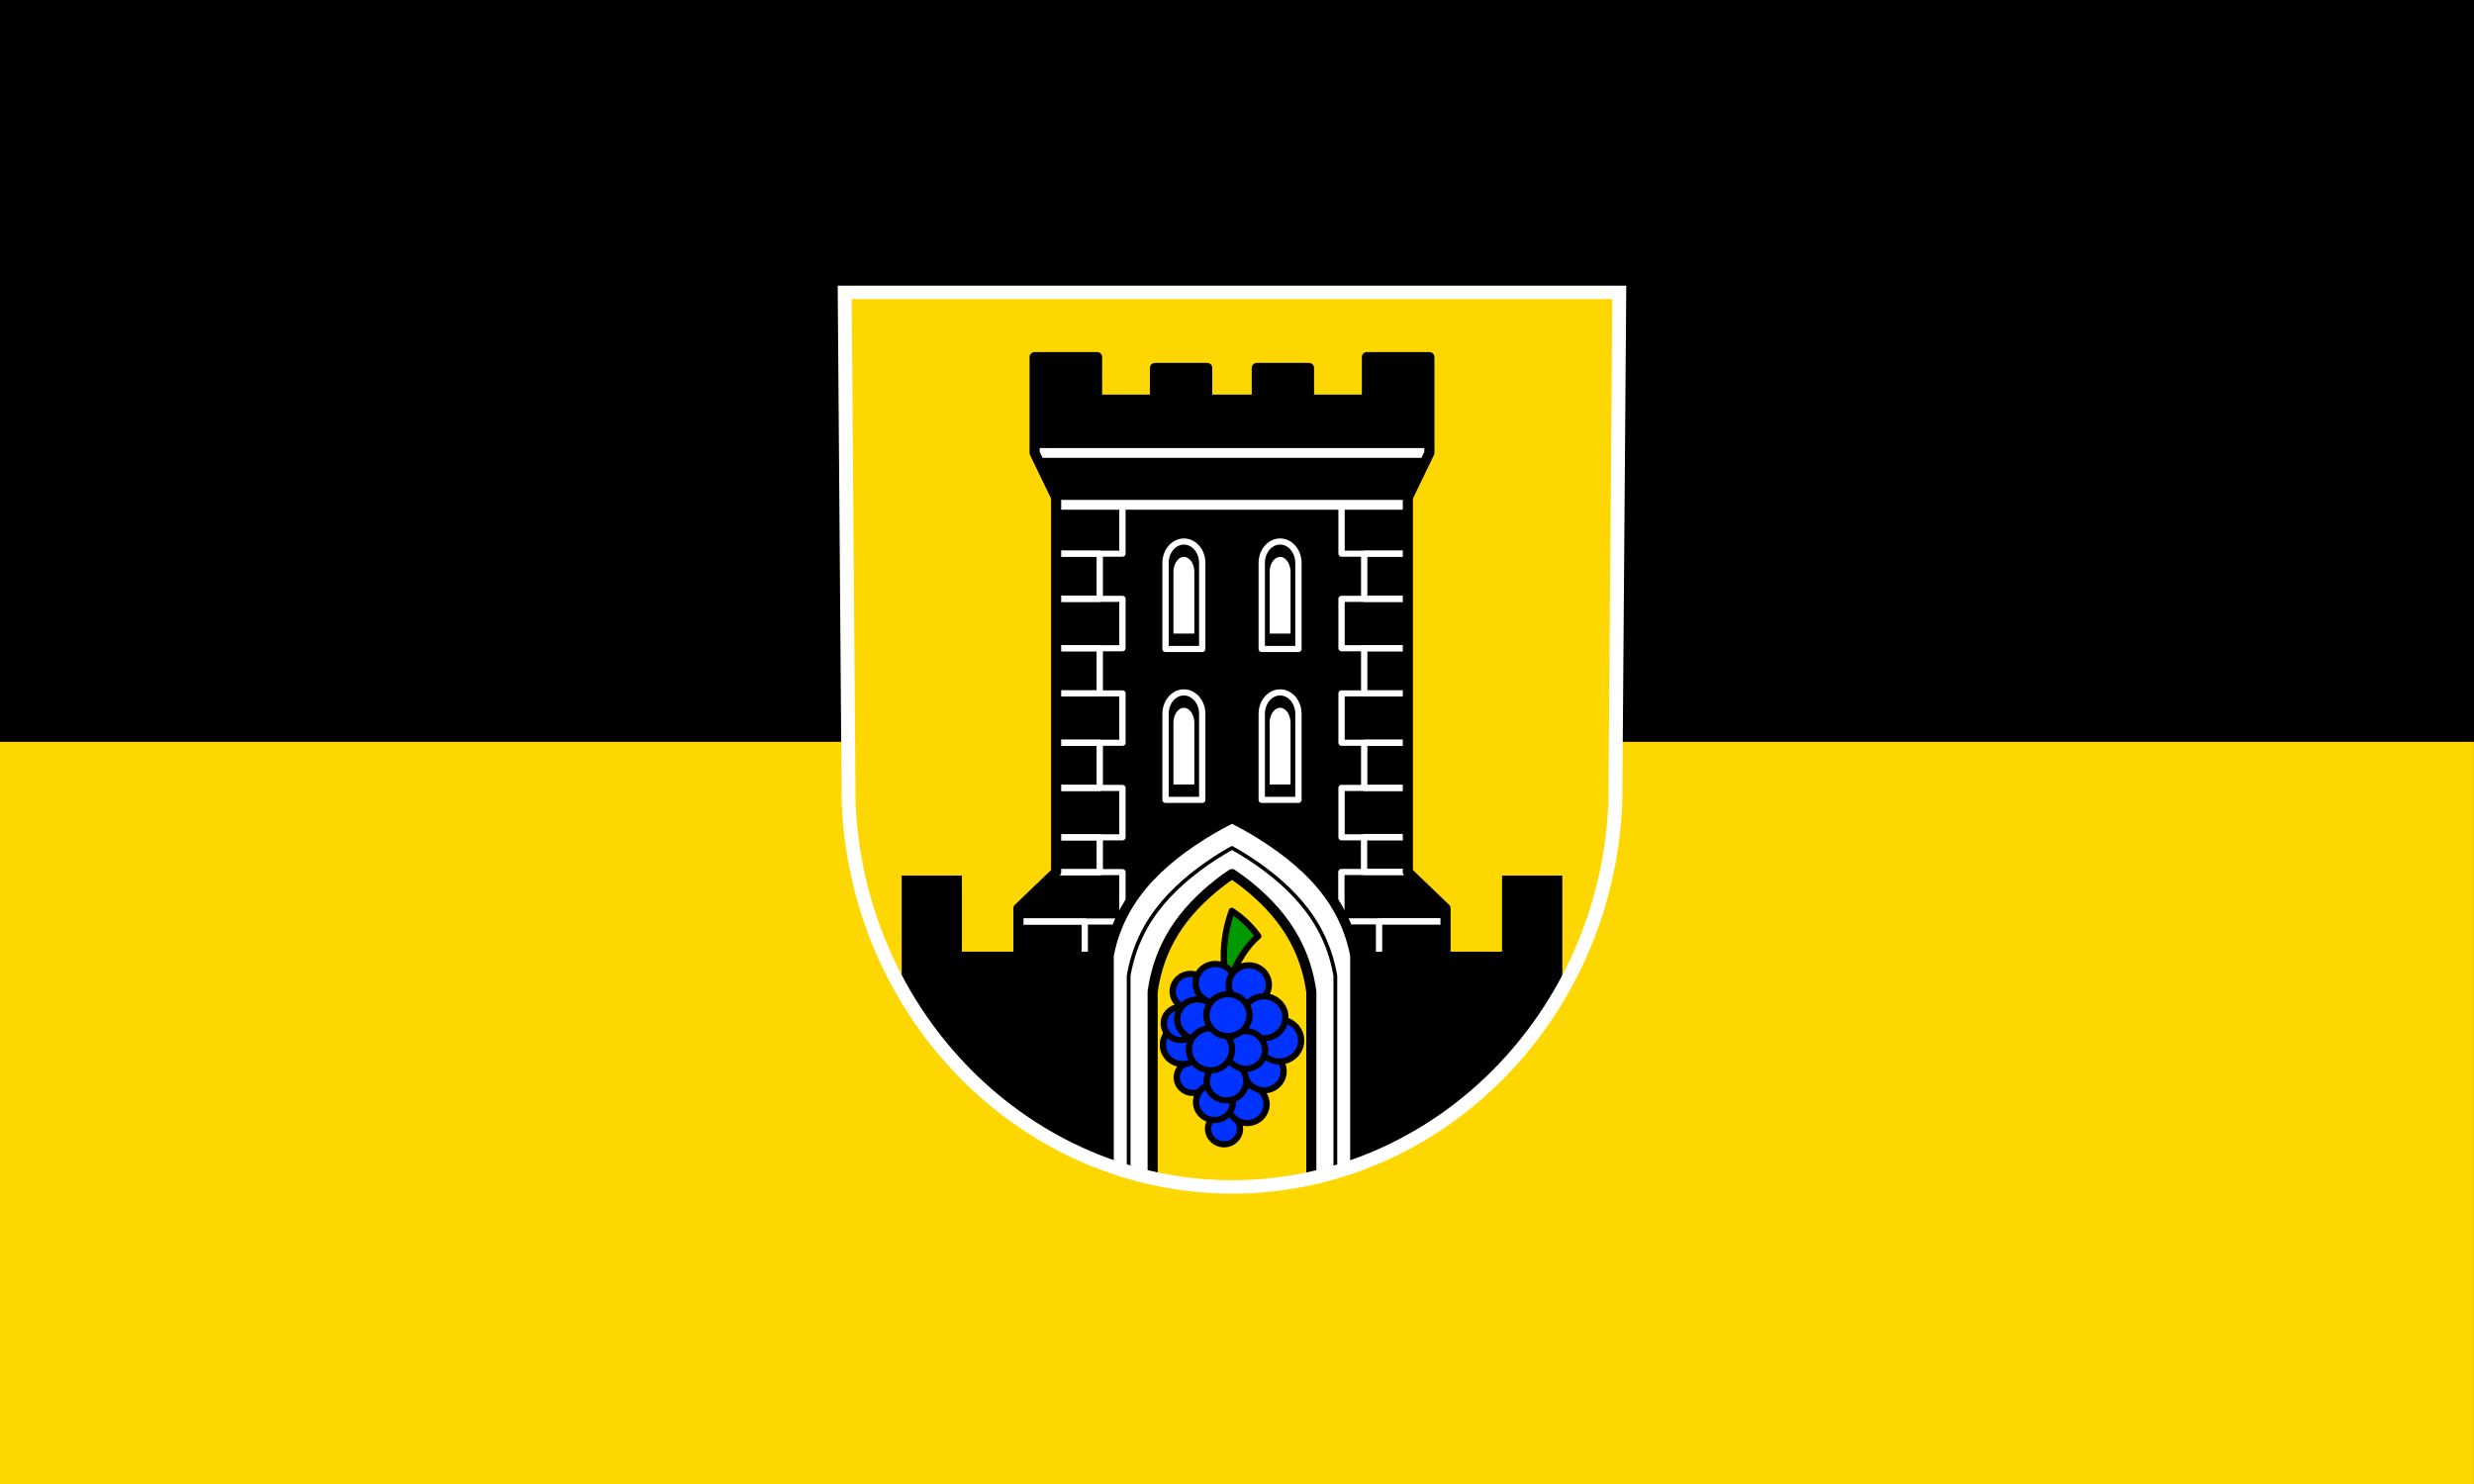 <?xml version="1.0" encoding="UTF-8" standalone="no"?>
<!-- Created with Inkscape (http://www.inkscape.org/) -->

<svg
   xmlns:dc="http://purl.org/dc/elements/1.1/"
   xmlns:cc="http://creativecommons.org/ns#"
   xmlns:rdf="http://www.w3.org/1999/02/22-rdf-syntax-ns#"
   xmlns:svg="http://www.w3.org/2000/svg"
   xmlns="http://www.w3.org/2000/svg"
   xmlns:sodipodi="http://sodipodi.sourceforge.net/DTD/sodipodi-0.dtd"
   xmlns:inkscape="http://www.inkscape.org/namespaces/inkscape"
   version="1.1"
   id="svg2"
   width="3350"
   height="2010"
   viewBox="0 0 3350 2010"
   sodipodi:docname="Flagge_Ruppertsberg.svg"
   inkscape:version="0.92.3 (2405546, 2018-03-11)">
  <rect x="0" y="0" width="3350" height="2010" fill="#333333" stroke="none"/>
  <defs
     id="defs6">
    <inkscape:path-effect
       effect="spiro"
       id="path-effect22097-7"
       is_visible="true" />
    <inkscape:path-effect
       effect="spiro"
       id="path-effect9612-9-3"
       is_visible="true" />
  </defs>
  <sodipodi:namedview
     pagecolor="#ffffff"
     bordercolor="#666666"
     borderopacity="1"
     objecttolerance="10"
     gridtolerance="10"
     guidetolerance="10"
     inkscape:pageopacity="0"
     inkscape:pageshadow="2"
     inkscape:window-width="1920"
     inkscape:window-height="1017"
     id="namedview4"
     showgrid="false"
     inkscape:zoom="0.11989154"
     inkscape:cx="2089.7311"
     inkscape:cy="789.32286"
     inkscape:window-x="-8"
     inkscape:window-y="-8"
     inkscape:window-maximized="1"
     inkscape:current-layer="svg2" />
  <rect
     style="opacity:1;fill:#ffd700;fill-opacity:1;fill-rule:evenodd;stroke:none;stroke-width:6.186;stroke-miterlimit:4;stroke-dasharray:none;stroke-opacity:1"
     id="rect947"
     width="3349.916"
     height="2013.992"
     x="1.5462908e-013"
     y="1.8069459e-005" />
  <rect
     style="opacity:1;fill:#000000;fill-opacity:1;fill-rule:evenodd;stroke:none;stroke-width:4.379;stroke-miterlimit:4;stroke-dasharray:none;stroke-opacity:1"
     id="rect947-9"
     width="3350"
     height="1004.724"
     x="2.2737368e-013"
     y="1.8069459e-005" />
  <g
     id="g1099"
     transform="translate(-507.816,-1545.334)">
    <g
       inkscape:label="Ebene 1"
       id="layer1"
       transform="matrix(1.71,0,0,1.658,1660.428,1921.754)">
      <path
         style="fill:#ffd700;fill-opacity:1;fill-rule:evenodd;stroke:none;stroke-width:11;stroke-opacity:1"
         inkscape:connector-curvature="0"
         d="M 608.2,11.834 605.09,428.459 C 598.301,603.709 464.177,742.505 301.522,742.603 139.014,742.388 4.84,603.542 -2.045,428.459 L -5.156,11.834 H 301.515 Z"
         id="path10563-0-6-7-5-0"
         sodipodi:nodetypes="ccccccc" />
      <path
         inkscape:connector-curvature="0"
         style="fill:#000000;fill-rule:evenodd;stroke:none;stroke-width:8;stroke-linecap:butt;stroke-linejoin:round;stroke-miterlimit:4;stroke-dasharray:none;stroke-opacity:1"
         d="m 155.922,58.221 v 34.777 43.662 l 17.039,36.348 v 306.07 l -29.84,29.523 v 72.902 h 95.17 v -1.539 l 22.064,-75.018 51.865,-45.631 56.984,51.516 26.477,64.721 -0.801,5.951 h 86.438 V 508.602 L 451.479,479.078 V 173.008 h -0.002 l 17.041,-36.348 V 92.998 58.221 H 419.059 V 92.998 H 373.199 V 67.109 H 331.855 V 92.998 H 312.219 292.588 V 67.109 h -41.346 V 92.998 H 205.381 V 58.221 Z"
         transform="translate(-10.697,6.334)"
         id="path22842-2" />
      <path
         style="fill:none;fill-rule:evenodd;stroke:#ffffff;stroke-width:8;stroke-linecap:butt;stroke-linejoin:miter;stroke-miterlimit:4;stroke-dasharray:none;stroke-opacity:1"
         d="M 145.225,142.995 H 457.82"
         id="path22919"
         inkscape:connector-curvature="0" />
      <path
         style="fill:none;fill-rule:evenodd;stroke:#ffffff;stroke-width:8;stroke-linecap:butt;stroke-linejoin:miter;stroke-miterlimit:4;stroke-dasharray:none;stroke-opacity:1"
         d="M 161.704,185.342 H 441.341"
         id="path22919-3"
         inkscape:connector-curvature="0" />
      <path
         style="opacity:1;fill:none;fill-opacity:1;fill-rule:nonzero;stroke:#ffffff;stroke-width:5;stroke-linecap:round;stroke-linejoin:round;stroke-miterlimit:4;stroke-dasharray:none;stroke-dashoffset:0;stroke-opacity:1"
         d="m 162.136,184.948 v 40.34 h 52.637 v -40.34 z m 226.137,0 v 40.34 h 52.637 v -40.34 z m -226.137,77.234 v 40.338 h 52.637 v -40.338 z m 226.137,0 v 40.338 h 52.637 v -40.338 z m -226.137,77.232 v 40.338 h 52.637 v -40.338 z m 226.137,0 v 40.338 h 52.637 v -40.338 z m -226.137,77.232 v 40.338 h 52.637 v -40.338 z m 226.137,0 v 40.338 h 52.637 v -40.338 z"
         id="rect22936"
         inkscape:connector-curvature="0" />
      <path
         inkscape:connector-curvature="0"
         style="opacity:1;fill:none;fill-opacity:1;fill-rule:nonzero;stroke:#ffffff;stroke-width:5;stroke-linecap:round;stroke-linejoin:round;stroke-miterlimit:4;stroke-dasharray:none;stroke-dashoffset:0;stroke-opacity:1"
         d="m 162.137,485.412 v 0.125 l -29.713,29.398 v 10.816 h 29.713 52.637 v -40.34 h -52.51 z"
         id="rect22936-5" />
      <path
         inkscape:connector-curvature="0"
         style="opacity:1;fill:none;fill-opacity:1;fill-rule:nonzero;stroke:#ffffff;stroke-width:5;stroke-linecap:round;stroke-linejoin:round;stroke-miterlimit:4;stroke-dasharray:none;stroke-dashoffset:0;stroke-opacity:1"
         d="m 440.781,485.287 v 0.125 l 29.713,29.398 v 10.816 h -29.713 -52.637 v -40.34 h 52.51 z"
         id="rect22936-5-7" />
      <rect
         style="opacity:1;fill:none;fill-opacity:1;fill-rule:nonzero;stroke:#ffffff;stroke-width:5;stroke-linecap:round;stroke-linejoin:round;stroke-miterlimit:4;stroke-dasharray:none;stroke-dashoffset:0;stroke-opacity:1"
         id="rect23006"
         width="52.51"
         height="40.34"
         x="132.424"
         y="525.752" />
      <rect
         style="opacity:1;fill:none;fill-opacity:1;fill-rule:nonzero;stroke:#ffffff;stroke-width:5;stroke-linecap:round;stroke-linejoin:round;stroke-miterlimit:4;stroke-dasharray:none;stroke-dashoffset:0;stroke-opacity:1"
         id="rect23006-9"
         width="52.51"
         height="40.34"
         x="417.984"
         y="525.627" />
      <rect
         style="opacity:1;fill:none;fill-opacity:1;fill-rule:nonzero;stroke:#ffffff;stroke-width:5;stroke-linecap:round;stroke-linejoin:round;stroke-miterlimit:4;stroke-dasharray:none;stroke-dashoffset:0;stroke-opacity:1"
         id="rect23023"
         width="34.68"
         height="28.553"
         x="162.136"
         y="456.985" />
      <rect
         style="opacity:1;fill:none;fill-opacity:1;fill-rule:nonzero;stroke:#ffffff;stroke-width:5;stroke-linecap:round;stroke-linejoin:round;stroke-miterlimit:4;stroke-dasharray:none;stroke-dashoffset:0;stroke-opacity:1"
         id="rect23023-4"
         width="34.68"
         height="28.553"
         x="406.101"
         y="456.735" />
      <rect
         style="opacity:1;fill:none;fill-opacity:1;fill-rule:nonzero;stroke:#ffffff;stroke-width:5;stroke-linecap:round;stroke-linejoin:round;stroke-miterlimit:4;stroke-dasharray:none;stroke-dashoffset:0;stroke-opacity:1"
         id="rect23023-8"
         width="34.68"
         height="36.895"
         x="162.136"
         y="379.752" />
      <rect
         style="opacity:1;fill:none;fill-opacity:1;fill-rule:nonzero;stroke:#ffffff;stroke-width:5;stroke-linecap:round;stroke-linejoin:round;stroke-miterlimit:4;stroke-dasharray:none;stroke-dashoffset:0;stroke-opacity:1"
         id="rect23023-8-5"
         width="34.68"
         height="36.895"
         x="162.136"
         y="302.52" />
      <rect
         style="opacity:1;fill:none;fill-opacity:1;fill-rule:nonzero;stroke:#ffffff;stroke-width:5;stroke-linecap:round;stroke-linejoin:round;stroke-miterlimit:4;stroke-dasharray:none;stroke-dashoffset:0;stroke-opacity:1"
         id="rect23023-8-3"
         width="34.68"
         height="36.895"
         x="162.136"
         y="225.287" />
      <rect
         style="opacity:1;fill:none;fill-opacity:1;fill-rule:nonzero;stroke:#ffffff;stroke-width:5;stroke-linecap:round;stroke-linejoin:round;stroke-miterlimit:4;stroke-dasharray:none;stroke-dashoffset:0;stroke-opacity:1"
         id="rect23023-8-0"
         width="34.68"
         height="36.895"
         x="406.229"
         y="379.752" />
      <rect
         style="opacity:1;fill:none;fill-opacity:1;fill-rule:nonzero;stroke:#ffffff;stroke-width:5;stroke-linecap:round;stroke-linejoin:round;stroke-miterlimit:4;stroke-dasharray:none;stroke-dashoffset:0;stroke-opacity:1"
         id="rect23023-8-6"
         width="34.68"
         height="36.895"
         x="406.229"
         y="302.52" />
      <rect
         style="opacity:1;fill:none;fill-opacity:1;fill-rule:nonzero;stroke:#ffffff;stroke-width:5;stroke-linecap:round;stroke-linejoin:round;stroke-miterlimit:4;stroke-dasharray:none;stroke-dashoffset:0;stroke-opacity:1"
         id="rect23023-8-58"
         width="34.68"
         height="36.895"
         x="406.229"
         y="225.287" />
      <path
         inkscape:connector-curvature="0"
         style="fill:none;fill-rule:evenodd;stroke:#000000;stroke-width:8;stroke-linecap:butt;stroke-linejoin:round;stroke-miterlimit:4;stroke-dasharray:none;stroke-opacity:1"
         d="m 155.922,58.221 v 34.777 43.662 l 17.039,36.348 v 306.07 l -29.84,29.523 v 72.902 h 95.17 v -1.539 l 22.064,-75.018 51.865,-45.631 56.984,51.516 26.477,64.721 -0.801,5.951 h 86.438 V 508.602 L 451.479,479.078 V 173.008 h -0.002 l 17.041,-36.348 V 92.998 58.221 H 419.059 V 92.998 H 373.199 V 67.109 H 331.855 V 92.998 H 312.219 292.588 V 67.109 h -41.346 V 92.998 H 205.381 V 58.221 Z"
         transform="translate(-10.697,6.334)"
         id="path22842" />
      <path
         inkscape:connector-curvature="0"
         style="opacity:1;fill:#000000;fill-opacity:1;fill-rule:nonzero;stroke:none;stroke-width:3;stroke-linecap:round;stroke-linejoin:round;stroke-miterlimit:4;stroke-dasharray:none;stroke-dashoffset:0;stroke-opacity:1"
         d="m 50.66,481.889 v 92.949 C 89.896,646.27 153.481,700.216 228.744,723.561 L 230.375,643.908 241.721,544.09 H 98.377 v -62.201 z m 475.404,0 v 62.201 H 384.703 l 9.332,44.041 -2.41,122.91 -4.131,15.002 C 466.357,704.235 533.137,649.053 573.779,575.066 v -93.178 z"
         transform="translate(-10.697,6.334)"
         id="rect21961" />
      <path
         inkscape:connector-curvature="0"
         style="fill:#ffffff;fill-rule:evenodd;stroke:#000000;stroke-width:8;stroke-linecap:butt;stroke-linejoin:round;stroke-miterlimit:4;stroke-dasharray:none;stroke-opacity:1"
         d="m 312.221,435.096 c -11.065,5.693 -21.741,12.139 -31.932,19.279 -19.328,13.543 -37.121,29.857 -49.406,50.008 -7.986,13.099 -13.532,27.681 -16.268,42.777 v 171.598 c 11.317,4.168 22.927,7.634 34.785,10.352 V 576.668 c 1.761,-12.947 5.329,-25.453 10.469,-36.688 7.907,-17.282 19.359,-31.274 31.799,-42.889 6.559,-6.124 13.431,-11.653 20.553,-16.535 7.121,4.883 13.994,10.411 20.553,16.535 12.44,11.615 23.89,25.607 31.797,42.889 5.14,11.235 8.708,23.741 10.469,36.688 v 152.492 c 11.86,-2.707 23.47,-6.16 34.787,-10.316 V 547.16 c -2.736,-15.096 -8.281,-29.678 -16.268,-42.777 -12.285,-20.151 -30.076,-36.465 -49.404,-50.008 -10.191,-7.14 -20.869,-13.586 -31.934,-19.279 z"
         transform="translate(-10.697,6.334)"
         id="path21982" />
      <path
         inkscape:connector-curvature="0"
         style="fill:none;fill-rule:evenodd;stroke:#000000;stroke-width:3;stroke-linecap:butt;stroke-linejoin:round;stroke-miterlimit:4;stroke-dasharray:none;stroke-opacity:1"
         d="m 312.221,459.316 c -9.278,5.306 -18.23,11.312 -26.775,17.967 -16.207,12.621 -31.128,27.827 -41.43,46.607 -6.697,12.208 -11.346,25.798 -13.641,39.867 v 160.301 c 26.074,7.915 53.526,12.173 81.844,12.211 28.322,-0.017 55.777,-4.251 81.848,-12.139 V 563.758 c -2.294,-14.069 -6.946,-27.659 -13.643,-39.867 -10.301,-18.78 -25.218,-33.986 -41.426,-46.607 -8.545,-6.655 -17.499,-12.661 -26.777,-17.967 z"
         transform="translate(-10.697,6.334)"
         id="path21982-3" />
      <path
         style="fill:#009900;fill-opacity:1;fill-rule:evenodd;stroke:#000000;stroke-width:5;stroke-linecap:butt;stroke-linejoin:round;stroke-miterlimit:4;stroke-dasharray:none;stroke-opacity:1"
         d="m 301.404,517.064 c -2.147,6.094 -3.765,12.374 -4.831,18.747 -1.989,11.897 -2.039,24.116 -0.146,36.029 l 4.392,-1.318 c 1.553,-3.683 3.263,-7.3 5.124,-10.838 2.475,-4.704 5.225,-9.28 8.491,-13.474 2.379,-3.056 5.028,-5.902 7.905,-8.495 -2.702,-3.867 -5.743,-7.498 -9.076,-10.838 -3.63,-3.637 -7.606,-6.927 -11.858,-9.813 z"
         id="path22095"
         inkscape:path-effect="#path-effect22097-7"
         inkscape:original-d="m 301.4038,517.06425 c 0,0 -4.00625,12.34634 -4.83086,18.74657 -1.5346,11.91108 -0.14639,36.02856 -0.14639,36.02856 l 4.39169,-1.31811 c 0,0 3.20108,-7.33488 5.12364,-10.83786 2.55428,-4.65398 5.25321,-9.26704 8.49061,-13.4741 2.35896,-3.06551 7.90504,-8.49454 7.90504,-8.49454 0,0 -5.73461,-7.51579 -9.07616,-10.83786 -3.63848,-3.61729 -11.85757,-9.81266 -11.85757,-9.81266 z"
         inkscape:connector-curvature="0"
         sodipodi:nodetypes="caccaacac" />
      <g
         id="g12254-1"
         transform="matrix(-0.605,0,0,0.608,297.013,444.213)">
        <path
           inkscape:connector-curvature="0"
           inkscape:original-d="m -36.223444,230.53127 -24.88918,47.81343 11.13463,51.08833 22.92426,60.25803 23.5792196,2.61991 c 0,0 14.4095304,-14.40953 16.3744734,-17.02944 1.96494,-2.61991 26.85412,-64.1879 28.16408,-68.77275 1.30996,-4.58485 3.27489,-25.54417 -1.30996,-37.98875 -4.58485,-12.4446 -18.99438,-27.5091 -21.61429,-27.5091 -2.61992,0 -54.363233,-10.47966 -54.363233,-10.47966 z"
           inkscape:path-effect="#path-effect9612-9-3"
           id="path9610-9"
           d="m -36.223,230.531 -24.889,47.813 11.135,51.088 22.924,60.258 23.579,2.62 c 6.016,-5.102 11.512,-10.818 16.374,-17.029 15.434,-19.715 24.165,-44.057 28.164,-68.773 2.045,-12.638 2.865,-25.886 -1.31,-37.989 C 35.888,257.311 27.873,247.783 18.14,241.011 2.542,230.159 -17.709,226.255 -36.223,230.531 Z"
           style="fill:#000000;fill-rule:evenodd;stroke:#000000;stroke-width:1.649px;stroke-linecap:butt;stroke-linejoin:miter;stroke-opacity:1" />
        <ellipse
           ry="20.89"
           rx="20.89"
           cy="343.57"
           cx="43.918"
           id="path9384-4-0-0"
           style="opacity:1;fill:#0033ff;fill-opacity:1;fill-rule:nonzero;stroke:#000000;stroke-width:8.243;stroke-linecap:round;stroke-linejoin:round;stroke-miterlimit:4;stroke-dasharray:none;stroke-dashoffset:0;stroke-opacity:1" />
        <ellipse
           ry="20.89"
           rx="20.89"
           cy="412.585"
           cx="2.964"
           id="path9384-67-2"
           style="opacity:1;fill:#0033ff;fill-opacity:1;fill-rule:nonzero;stroke:#000000;stroke-width:8.243;stroke-linecap:round;stroke-linejoin:round;stroke-miterlimit:4;stroke-dasharray:none;stroke-dashoffset:0;stroke-opacity:1" />
        <ellipse
           ry="25.294"
           rx="25.294"
           cy="379.651"
           cx="-27.412"
           id="path9384-2-5-7"
           style="opacity:1;fill:#0033ff;fill-opacity:1;fill-rule:nonzero;stroke:#000000;stroke-width:8.243;stroke-linecap:round;stroke-linejoin:round;stroke-miterlimit:4;stroke-dasharray:none;stroke-dashoffset:0;stroke-opacity:1" />
        <ellipse
           ry="24.119"
           rx="24.119"
           cy="376.74"
           cx="15.445"
           id="path9384-9-9-8"
           style="opacity:1;fill:#0033ff;fill-opacity:1;fill-rule:nonzero;stroke:#000000;stroke-width:8.243;stroke-linecap:round;stroke-linejoin:round;stroke-miterlimit:4;stroke-dasharray:none;stroke-dashoffset:0;stroke-opacity:1" />
        <ellipse
           ry="25.881"
           rx="25.881"
           cy="299.833"
           cx="57.127"
           id="path9384-5-4-4"
           style="opacity:1;fill:#0033ff;fill-opacity:1;fill-rule:nonzero;stroke:#000000;stroke-width:8.243;stroke-linecap:round;stroke-linejoin:round;stroke-miterlimit:4;stroke-dasharray:none;stroke-dashoffset:0;stroke-opacity:1" />
        <ellipse
           ry="25.587"
           rx="25.587"
           cy="335.351"
           cx="-49.428"
           id="path9384-1-3-0"
           style="opacity:1;fill:#0033ff;fill-opacity:1;fill-rule:nonzero;stroke:#000000;stroke-width:8.243;stroke-linecap:round;stroke-linejoin:round;stroke-miterlimit:4;stroke-dasharray:none;stroke-dashoffset:0;stroke-opacity:1" />
        <ellipse
           ry="22.358"
           rx="22.358"
           cy="271.066"
           cx="59.475"
           id="path9384-0-9-9"
           style="opacity:1;fill:#0033ff;fill-opacity:1;fill-rule:nonzero;stroke:#000000;stroke-width:8.243;stroke-linecap:round;stroke-linejoin:round;stroke-miterlimit:4;stroke-dasharray:none;stroke-dashoffset:0;stroke-opacity:1" />
        <ellipse
           ry="28.229"
           rx="28.229"
           cy="293.962"
           cx="-69.682"
           id="path9384-3-3-5"
           style="opacity:1;fill:#0033ff;fill-opacity:1;fill-rule:nonzero;stroke:#000000;stroke-width:8.243;stroke-linecap:round;stroke-linejoin:round;stroke-miterlimit:4;stroke-dasharray:none;stroke-dashoffset:0;stroke-opacity:1" />
        <ellipse
           ry="23.532"
           rx="23.532"
           cy="227.998"
           cx="46.652"
           id="path9384-94-1-7"
           style="opacity:1;fill:#0033ff;fill-opacity:1;fill-rule:nonzero;stroke:#000000;stroke-width:8.243;stroke-linecap:round;stroke-linejoin:round;stroke-miterlimit:4;stroke-dasharray:none;stroke-dashoffset:0;stroke-opacity:1" />
        <ellipse
           ry="25.881"
           rx="25.881"
           cy="217.055"
           cx="14.27"
           id="path9384-08-4-8"
           style="opacity:1;fill:#0033ff;fill-opacity:1;fill-rule:nonzero;stroke:#000000;stroke-width:8.243;stroke-linecap:round;stroke-linejoin:round;stroke-miterlimit:4;stroke-dasharray:none;stroke-dashoffset:0;stroke-opacity:1" />
        <ellipse
           ry="26.174"
           rx="26.174"
           cy="219.109"
           cx="-29.467"
           id="path9384-25-7-7"
           style="opacity:1;fill:#0033ff;fill-opacity:1;fill-rule:nonzero;stroke:#000000;stroke-width:8.243;stroke-linecap:round;stroke-linejoin:round;stroke-miterlimit:4;stroke-dasharray:none;stroke-dashoffset:0;stroke-opacity:1" />
        <ellipse
           ry="28.229"
           rx="28.229"
           cy="262.847"
           cx="-49.134"
           id="path9384-42-3-9"
           style="opacity:1;fill:#0033ff;fill-opacity:1;fill-rule:nonzero;stroke:#000000;stroke-width:8.243;stroke-linecap:round;stroke-linejoin:round;stroke-miterlimit:4;stroke-dasharray:none;stroke-dashoffset:0;stroke-opacity:1" />
        <ellipse
           ry="25.881"
           rx="25.881"
           cy="348.604"
           cx="-0.295"
           id="path9384-6-1-0"
           style="opacity:1;fill:#0033ff;fill-opacity:1;fill-rule:nonzero;stroke:#000000;stroke-width:8.243;stroke-linecap:round;stroke-linejoin:round;stroke-miterlimit:4;stroke-dasharray:none;stroke-dashoffset:0;stroke-opacity:1" />
        <ellipse
           ry="25.294"
           rx="25.294"
           cy="306.786"
           cx="-25.447"
           id="path9384-99-9-6"
           style="opacity:1;fill:#0033ff;fill-opacity:1;fill-rule:nonzero;stroke:#000000;stroke-width:8.243;stroke-linecap:round;stroke-linejoin:round;stroke-miterlimit:4;stroke-dasharray:none;stroke-dashoffset:0;stroke-opacity:1" />
        <ellipse
           ry="26.468"
           rx="26.468"
           cy="265.195"
           cx="37.754"
           id="path9384-60-5-6"
           style="opacity:1;fill:#0033ff;fill-opacity:1;fill-rule:nonzero;stroke:#000000;stroke-width:8.243;stroke-linecap:round;stroke-linejoin:round;stroke-miterlimit:4;stroke-dasharray:none;stroke-dashoffset:0;stroke-opacity:1" />
        <ellipse
           ry="28.229"
           rx="28.229"
           cy="305.815"
           cx="20.704"
           id="path9384-47-0-9"
           style="opacity:1;fill:#0033ff;fill-opacity:1;fill-rule:nonzero;stroke:#000000;stroke-width:8.243;stroke-linecap:round;stroke-linejoin:round;stroke-miterlimit:4;stroke-dasharray:none;stroke-dashoffset:0;stroke-opacity:1" />
        <ellipse
           ry="28.229"
           rx="28.229"
           cy="259.911"
           cx="-2.168"
           id="path9384-49-1-0"
           style="opacity:1;fill:#0033ff;fill-opacity:1;fill-rule:nonzero;stroke:#000000;stroke-width:8.243;stroke-linecap:round;stroke-linejoin:round;stroke-miterlimit:4;stroke-dasharray:none;stroke-dashoffset:0;stroke-opacity:1" />
      </g>
      <g
         id="g23275"
         transform="translate(655.285)">
        <g
           id="g23203">
          <g
             id="g23200" />
        </g>
        <g
           id="g23234">
          <path
             style="opacity:1;fill:none;fill-opacity:1;fill-rule:nonzero;stroke:#ffffff;stroke-width:5;stroke-linecap:round;stroke-linejoin:round;stroke-miterlimit:4;stroke-dasharray:none;stroke-dashoffset:0;stroke-opacity:1"
             d="m -381.156,209.014 a 14.525,17.559 0 0 0 -14.525,17.561 v 70.236 h 29.051 v -70.236 a 14.525,17.559 0 0 0 -14.525,-17.561 z"
             id="rect23180"
             transform="translate(-10.697,6.334)"
             inkscape:connector-curvature="0" />
          <path
             id="rect23180-4"
             d="m -391.853,227.93 a 8.285,12.527 0 0 0 -8.285,12.527 v 50.105 h 16.569 v -50.105 a 8.285,12.527 0 0 0 -8.285,-12.527 z"
             style="opacity:1;fill:#ffffff;fill-opacity:1;fill-rule:nonzero;stroke:none;stroke-width:1;stroke-linecap:round;stroke-linejoin:round;stroke-miterlimit:4;stroke-dasharray:none;stroke-dashoffset:0;stroke-opacity:1"
             inkscape:connector-curvature="0" />
          <g
             transform="translate(76.182)"
             id="g23203-7">
            <g
               id="g23200-4">
              <path
                 inkscape:connector-curvature="0"
                 style="opacity:1;fill:none;fill-opacity:1;fill-rule:nonzero;stroke:#ffffff;stroke-width:5;stroke-linecap:round;stroke-linejoin:round;stroke-miterlimit:4;stroke-dasharray:none;stroke-dashoffset:0;stroke-opacity:1"
                 d="m -381.156,209.014 a 14.525,17.559 0 0 0 -14.525,17.561 v 70.236 h 29.051 v -70.236 a 14.525,17.559 0 0 0 -14.525,-17.561 z"
                 transform="translate(-10.697,6.334)"
                 id="rect23180-41" />
            </g>
            <path
               id="rect23180-4-7"
               d="m -391.853,227.93 a 8.285,12.527 0 0 0 -8.285,12.527 v 50.105 h 16.569 v -50.105 a 8.285,12.527 0 0 0 -8.285,-12.527 z"
               style="opacity:1;fill:#ffffff;fill-opacity:1;fill-rule:nonzero;stroke:none;stroke-width:1;stroke-linecap:round;stroke-linejoin:round;stroke-miterlimit:4;stroke-dasharray:none;stroke-dashoffset:0;stroke-opacity:1"
               inkscape:connector-curvature="0" />
          </g>
        </g>
        <g
           id="g23234-0"
           transform="translate(0,123.258)">
          <path
             style="opacity:1;fill:none;fill-opacity:1;fill-rule:nonzero;stroke:#ffffff;stroke-width:5;stroke-linecap:round;stroke-linejoin:round;stroke-miterlimit:4;stroke-dasharray:none;stroke-dashoffset:0;stroke-opacity:1"
             d="m -381.156,209.014 a 14.525,17.559 0 0 0 -14.525,17.561 v 70.236 h 29.051 v -70.236 a 14.525,17.559 0 0 0 -14.525,-17.561 z"
             id="rect23180-6"
             transform="translate(-10.697,6.334)"
             inkscape:connector-curvature="0" />
          <path
             id="rect23180-4-71"
             d="m -391.853,227.93 a 8.285,12.527 0 0 0 -8.285,12.527 v 50.105 h 16.569 v -50.105 a 8.285,12.527 0 0 0 -8.285,-12.527 z"
             style="opacity:1;fill:#ffffff;fill-opacity:1;fill-rule:nonzero;stroke:none;stroke-width:1;stroke-linecap:round;stroke-linejoin:round;stroke-miterlimit:4;stroke-dasharray:none;stroke-dashoffset:0;stroke-opacity:1"
             inkscape:connector-curvature="0" />
          <g
             transform="translate(76.182)"
             id="g23203-7-2">
            <g
               id="g23200-4-5">
              <path
                 inkscape:connector-curvature="0"
                 style="opacity:1;fill:none;fill-opacity:1;fill-rule:nonzero;stroke:#ffffff;stroke-width:5;stroke-linecap:round;stroke-linejoin:round;stroke-miterlimit:4;stroke-dasharray:none;stroke-dashoffset:0;stroke-opacity:1"
                 d="m -381.156,209.014 a 14.525,17.559 0 0 0 -14.525,17.561 v 70.236 h 29.051 v -70.236 a 14.525,17.559 0 0 0 -14.525,-17.561 z"
                 transform="translate(-10.697,6.334)"
                 id="rect23180-41-6" />
            </g>
            <path
               id="rect23180-4-7-5"
               d="m -391.853,227.93 a 8.285,12.527 0 0 0 -8.285,12.527 v 50.105 h 16.569 v -50.105 a 8.285,12.527 0 0 0 -8.285,-12.527 z"
               style="opacity:1;fill:#ffffff;fill-opacity:1;fill-rule:nonzero;stroke:none;stroke-width:1;stroke-linecap:round;stroke-linejoin:round;stroke-miterlimit:4;stroke-dasharray:none;stroke-dashoffset:0;stroke-opacity:1"
               inkscape:connector-curvature="0" />
          </g>
        </g>
      </g>
      <path
         style="fill:none;fill-rule:evenodd;stroke:#ffffff;stroke-width:11;stroke-opacity:1"
         inkscape:connector-curvature="0"
         d="M 608.2,11.834 605.09,428.459 C 598.301,603.709 464.177,742.505 301.522,742.603 139.014,742.388 4.84,603.542 -2.045,428.459 L -5.156,11.834 H 301.515 Z"
         id="path10563-0-6-7-5"
         sodipodi:nodetypes="ccccccc" />
    </g>
  </g>
</svg>

